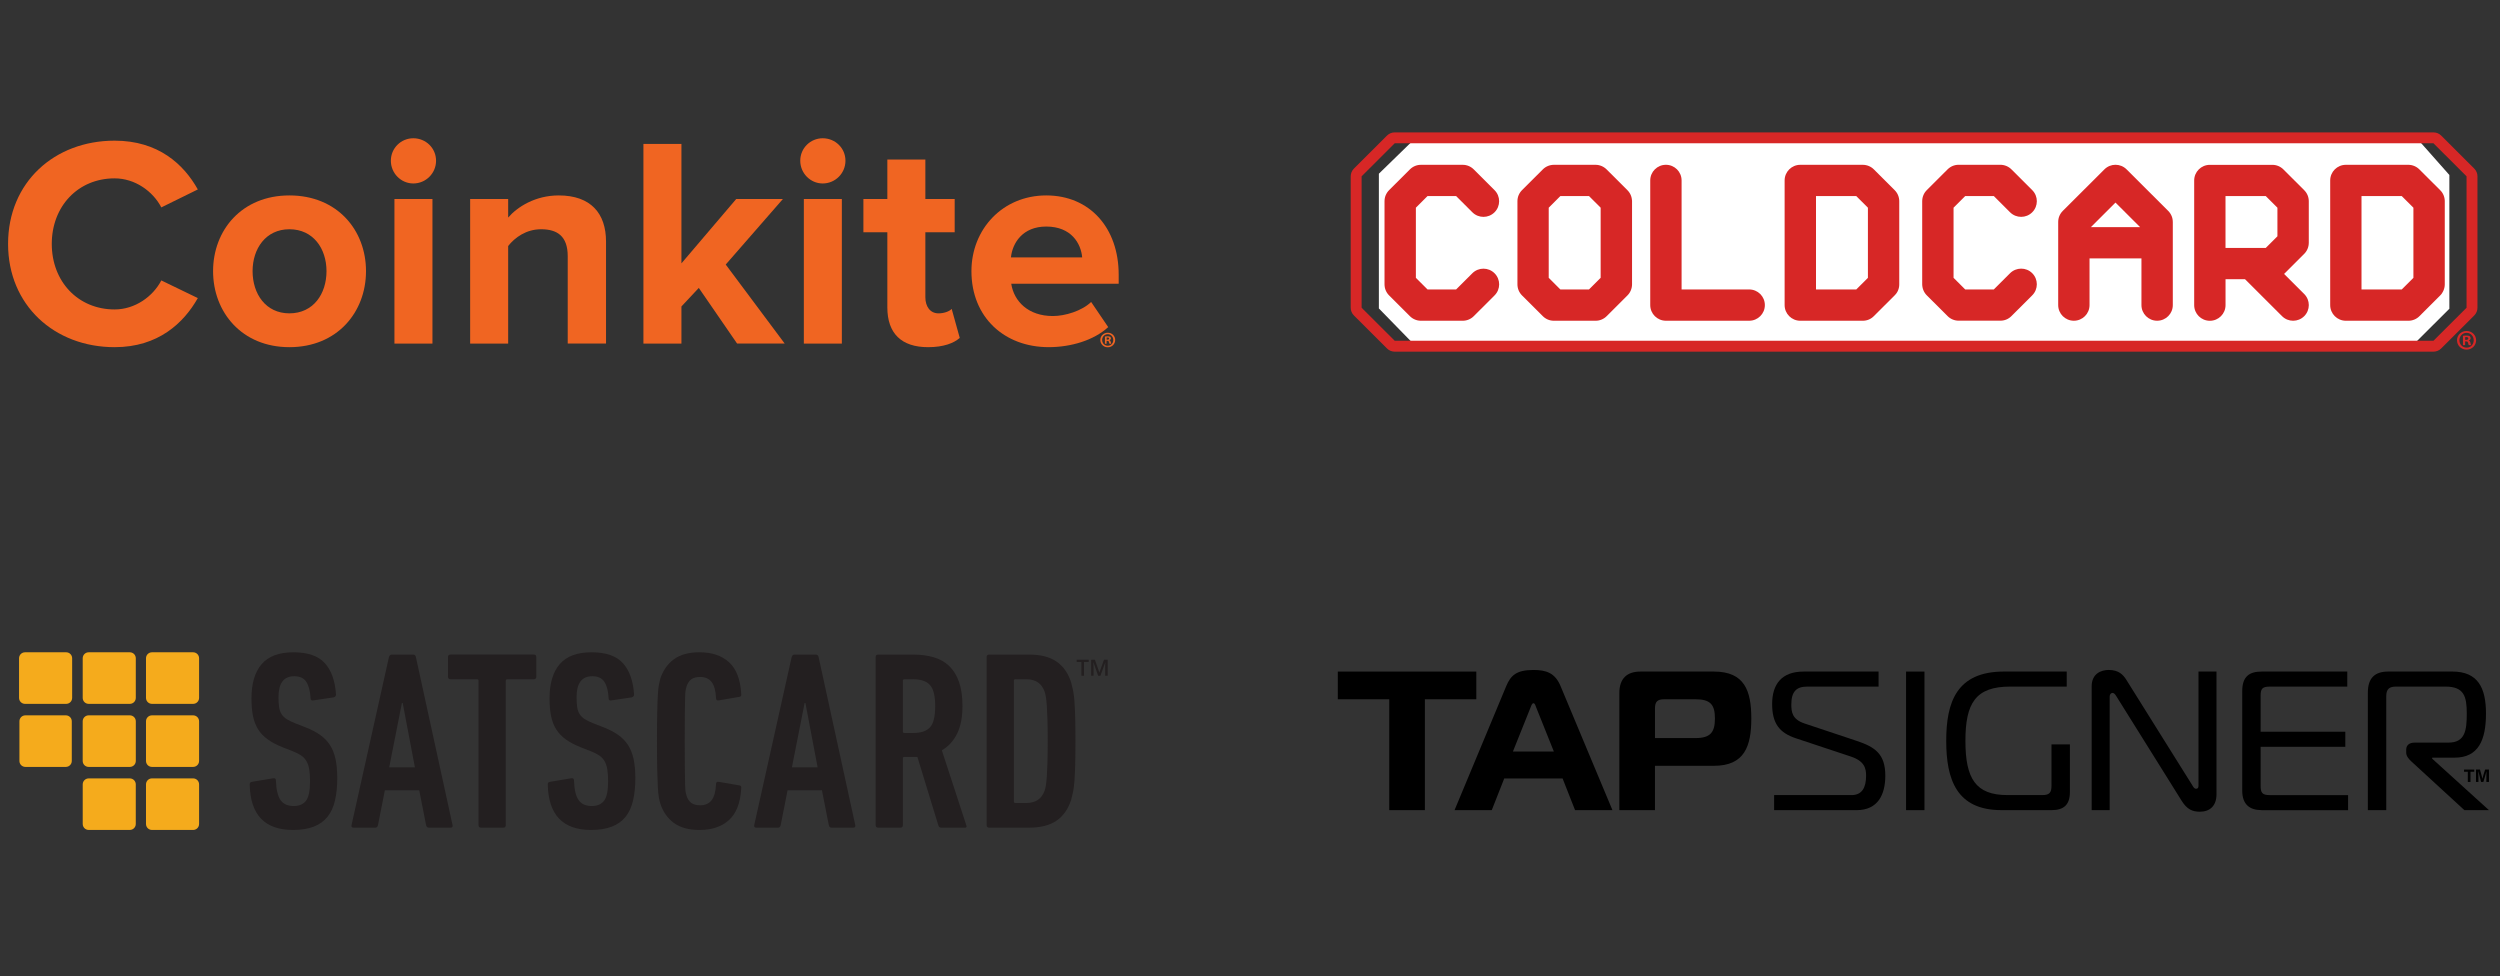 <svg width="1775" height="693" viewBox="0 0 1775 693" fill="none" xmlns="http://www.w3.org/2000/svg">
<rect x="0" y="0" width="1775" height="693" fill="#333333" stroke="none"/>
<g clip-path="url(#clip0_6_2)">
<path d="M18.017 507.89H46.734C49.074 507.89 50.967 509.784 50.967 512.123V540.277C50.967 542.616 49.074 544.51 46.734 544.51H18.017C15.677 544.51 13.784 542.616 13.784 540.277V512.123C13.784 509.784 15.677 507.89 18.017 507.89ZM62.943 507.89H92.192C94.532 507.89 96.425 509.784 96.425 512.123V540.277C96.425 542.616 94.532 544.51 92.192 544.51H62.943C60.603 544.51 58.71 542.616 58.71 540.277V512.123C58.71 509.784 60.603 507.89 62.943 507.89ZM107.891 507.89H137.118C139.458 507.89 141.351 509.784 141.351 512.123V540.277C141.351 542.616 139.458 544.51 137.118 544.51H107.891C105.551 544.51 103.657 542.616 103.657 540.277V512.123C103.657 509.784 105.551 507.89 107.891 507.89ZM107.891 463.124H137.118C139.458 463.124 141.351 465.017 141.351 467.357V495.51C141.351 497.85 139.458 499.743 137.118 499.743H107.891C105.551 499.743 103.657 497.85 103.657 495.51V467.357C103.657 465.017 105.551 463.124 107.891 463.124ZM107.891 552.657H137.118C139.458 552.657 141.351 554.55 141.351 556.89V585.032C141.351 587.372 139.458 589.266 137.118 589.266H107.891C105.551 589.266 103.657 587.372 103.657 585.032V556.89C103.657 554.561 105.551 552.657 107.891 552.657ZM62.954 463.124H92.181C94.521 463.124 96.414 465.017 96.414 467.357V495.51C96.414 497.85 94.521 499.743 92.181 499.743H62.954C60.614 499.743 58.721 497.85 58.721 495.51V467.357C58.721 465.017 60.614 463.124 62.954 463.124ZM62.965 552.667H92.171C94.511 552.667 96.404 554.561 96.404 556.9V585.022C96.404 587.362 94.511 589.255 92.171 589.255H62.965C60.625 589.255 58.731 587.362 58.731 585.022V556.9C58.731 554.571 60.625 552.667 62.965 552.667ZM17.762 463.124H46.989C49.329 463.124 51.222 465.017 51.222 467.357V495.51C51.222 497.85 49.329 499.743 46.989 499.743H17.762C15.422 499.743 13.529 497.85 13.529 495.51V467.357C13.529 465.017 15.422 463.124 17.762 463.124Z" fill="#F5AB1C"/>
<path d="M239.456 552.412C239.456 558.432 238.914 563.761 237.829 568.409C236.744 573.056 234.968 576.896 232.49 579.97C230.022 583.044 226.768 585.362 222.737 586.926C218.695 588.489 213.792 589.276 208.006 589.276C188.011 589.276 177.758 578.545 177.29 557.103C177.29 555.901 177.768 555.231 178.736 555.114L193.914 552.582C195.243 552.338 195.903 552.891 195.903 554.21C196.137 560.719 197.253 565.356 199.242 568.132C201.231 570.908 204.337 572.28 208.549 572.28C212.399 572.28 215.292 571.046 217.227 568.579C219.153 566.111 220.12 561.506 220.12 554.752C220.12 551.497 219.94 548.732 219.578 546.435C219.216 544.148 218.578 542.191 217.674 540.564C216.77 538.936 215.536 537.586 213.973 536.501C212.409 535.416 210.421 534.395 208.006 533.438L200.604 530.545C196.381 528.854 192.861 526.992 190.031 524.94C187.192 522.887 184.937 520.515 183.246 517.792C181.555 515.08 180.353 511.953 179.63 508.401C178.906 504.848 178.545 500.658 178.545 495.84C178.545 485.236 180.959 477.131 185.777 471.526C190.595 465.932 198.125 463.124 208.368 463.124C218.61 463.124 226.045 465.719 230.693 470.899C235.33 476.078 237.946 483.492 238.563 493.128C238.563 494.096 238.021 494.755 236.936 495.117L222.482 497.286C221.152 497.531 220.493 497.042 220.493 495.84C220.248 490.777 219.259 486.895 217.515 484.183C215.77 481.471 212.909 480.12 208.931 480.12C201.454 480.12 197.732 485.055 197.732 494.936C197.732 497.829 197.881 500.243 198.179 502.168C198.487 504.104 199.083 505.752 199.987 507.146C200.891 508.528 202.125 509.709 203.688 510.666C205.251 511.624 207.24 512.591 209.655 513.559L217.068 516.452C221.046 518.016 224.449 519.792 227.278 521.791C230.108 523.78 232.426 526.152 234.234 528.928C236.042 531.704 237.361 535.012 238.212 538.873C239.031 542.712 239.456 547.232 239.456 552.412Z" fill="#231F20"/>
<path d="M276.14 466.559C276.501 465.358 277.161 464.751 278.129 464.751H293.306C294.391 464.751 295.05 465.358 295.295 466.559L321.321 585.841C321.566 587.043 321.076 587.649 319.875 587.649H304.516C303.431 587.649 302.772 587.043 302.527 585.841L297.645 561.081H273.247L268.376 585.841C268.131 587.043 267.471 587.649 266.387 587.649H251.028C249.827 587.649 249.337 587.043 249.582 585.841L276.14 466.559ZM294.582 544.808L285.903 499.084H285.361L276.331 544.808H294.582Z" fill="#231F20"/>
<path d="M341.572 587.649C340.359 587.649 339.764 587.043 339.764 585.841V483.364C339.764 482.641 339.402 482.279 338.679 482.279H319.875C318.673 482.279 318.066 481.673 318.066 480.471V466.549C318.066 465.347 318.673 464.741 319.875 464.741H378.978C380.18 464.741 380.786 465.347 380.786 466.549V480.471C380.786 481.673 380.18 482.279 378.978 482.279H360.185C359.461 482.279 359.1 482.641 359.1 483.364V585.841C359.1 587.043 358.493 587.649 357.292 587.649H341.572Z" fill="#231F20"/>
<path d="M451.09 552.412C451.09 558.432 450.547 563.761 449.462 568.409C448.377 573.046 446.601 576.896 444.123 579.97C441.655 583.044 438.401 585.362 434.37 586.926C430.328 588.489 425.425 589.276 419.639 589.276C399.644 589.276 389.391 578.545 388.923 557.103C388.923 555.901 389.401 555.231 390.369 555.114L405.547 552.583C406.876 552.338 407.536 552.891 407.536 554.21C407.77 560.719 408.886 565.356 410.875 568.132C412.864 570.908 415.97 572.28 420.182 572.28C424.032 572.28 426.925 571.046 428.86 568.579C430.786 566.111 431.753 561.506 431.753 554.752C431.753 551.498 431.573 548.732 431.211 546.435C430.849 544.148 430.211 542.191 429.307 540.564C428.403 538.937 427.169 537.586 425.606 536.501C424.042 535.416 422.054 534.395 419.639 533.438L412.237 530.545C408.014 528.854 404.494 526.993 401.665 524.94C398.825 522.887 396.57 520.515 394.879 517.793C393.188 515.08 391.986 511.953 391.263 508.401C390.539 504.849 390.178 500.658 390.178 495.84C390.178 485.236 392.592 477.131 397.41 471.526C402.228 465.932 409.758 463.124 420.001 463.124C430.243 463.124 437.678 465.719 442.326 470.899C446.963 476.079 449.579 483.492 450.196 493.128C450.196 494.096 449.654 494.755 448.569 495.117L434.115 497.287C432.785 497.531 432.126 497.042 432.126 495.84C431.881 490.777 430.892 486.895 429.148 484.183C427.403 481.471 424.542 480.12 420.565 480.12C413.087 480.12 409.365 485.055 409.365 494.936C409.365 497.829 409.514 500.243 409.812 502.168C410.12 504.104 410.716 505.753 411.62 507.146C412.524 508.529 413.758 509.709 415.321 510.666C416.884 511.634 418.873 512.592 421.288 513.559L428.701 516.452C432.679 518.016 436.082 519.792 438.911 521.792C441.741 523.781 444.059 526.152 445.867 528.928C447.675 531.704 448.994 535.012 449.845 538.873C450.664 542.712 451.09 547.233 451.09 552.412Z" fill="#231F20"/>
<path d="M468.798 570.483C468.437 569.281 468.107 567.856 467.809 566.239C467.501 564.612 467.267 562.261 467.086 559.187C466.905 556.114 466.756 551.987 466.629 546.807C466.512 541.628 466.448 534.757 466.448 526.195C466.448 517.644 466.501 510.773 466.629 505.593C466.746 500.413 466.894 496.287 467.086 493.213C467.267 490.139 467.501 487.821 467.809 486.257C468.107 484.694 468.437 483.247 468.798 481.918C470.723 476.015 473.946 471.409 478.466 468.091C482.976 464.773 489.038 463.113 496.632 463.113C505.428 463.113 512.416 465.464 517.596 470.165C522.775 474.866 525.668 482.343 526.275 492.575C526.519 493.904 526.094 494.628 525.009 494.745L510.363 497.276C509.034 497.521 508.374 496.967 508.374 495.649C508.13 490.352 507.077 486.523 505.205 484.172C503.344 481.822 500.653 480.641 497.164 480.641C494.388 480.641 492.25 481.216 490.751 482.364C489.24 483.502 488.124 485.225 487.411 487.512C487.166 488.246 486.954 489.118 486.784 490.139C486.603 491.171 486.475 492.947 486.422 495.478C486.358 498.01 486.305 501.69 486.241 506.497C486.188 511.326 486.156 517.888 486.156 526.195C486.156 534.512 486.188 541.085 486.241 545.893C486.305 550.721 486.358 554.391 486.422 556.922C486.475 559.453 486.603 561.23 486.784 562.261C486.964 563.282 487.177 564.154 487.411 564.878C488.134 567.175 489.251 568.887 490.751 570.025C492.25 571.174 494.388 571.748 497.164 571.748C500.653 571.748 503.344 570.568 505.205 568.217C507.077 565.867 508.13 562.048 508.374 556.741C508.374 555.412 509.034 554.869 510.363 555.114L525.009 557.645C526.094 557.762 526.519 558.485 526.275 559.815C525.668 570.057 522.775 577.534 517.596 582.225C512.416 586.926 505.428 589.276 496.632 589.276C489.038 589.276 482.987 587.617 478.466 584.299C473.957 580.991 470.723 576.386 468.798 570.483Z" fill="#231F20"/>
<path d="M562.064 466.559C562.426 465.358 563.085 464.751 564.053 464.751H579.231C580.316 464.751 580.975 465.358 581.22 466.559L607.246 585.841C607.49 587.043 607.001 587.649 605.799 587.649H590.441C589.356 587.649 588.697 587.043 588.452 585.841L583.57 561.081H559.171L554.3 585.841C554.056 587.043 553.396 587.649 552.311 587.649H536.942C535.741 587.649 535.251 587.043 535.496 585.841L562.064 466.559ZM580.507 544.808L571.828 499.084H571.286L562.256 544.808H580.507Z" fill="#231F20"/>
<path d="M668.328 587.649C667.36 587.649 666.7 587.234 666.339 586.383L651.342 537.405H648.279H642.131C641.408 537.405 641.046 537.767 641.046 538.49V585.841C641.046 587.043 640.44 587.649 639.238 587.649H623.519C622.317 587.649 621.71 587.043 621.71 585.841V466.559C621.71 465.358 622.317 464.751 623.519 464.751H648.279C653.703 464.751 658.585 465.379 662.925 466.655C667.264 467.921 670.933 469.995 673.954 472.888C676.964 475.781 679.283 479.546 680.91 484.183C682.537 488.82 683.356 494.511 683.356 501.264C683.356 509.337 682.059 515.931 679.463 521.058C676.879 526.174 673.295 530.066 668.71 532.715L686.058 585.852C686.536 587.053 686.238 587.66 685.154 587.66H668.328V587.649ZM648.449 520.409C653.873 520.409 657.819 519.079 660.287 516.421C662.754 513.751 663.988 508.731 663.988 501.349C663.988 494.085 662.744 489.086 660.287 486.374C657.809 483.641 653.873 482.29 648.449 482.29H642.131C641.408 482.29 641.046 482.652 641.046 483.385V519.335C641.046 520.069 641.408 520.43 642.131 520.43H648.449V520.409Z" fill="#231F20"/>
<path d="M700.501 466.559C700.501 465.358 701.107 464.751 702.309 464.751H730.686C738.759 464.751 745.204 466.379 750.022 469.633C754.84 472.888 758.339 477.823 760.498 484.449C760.977 486.14 761.434 488.001 761.86 490.054C762.274 492.107 762.615 494.691 762.849 497.818C763.093 500.956 763.264 504.817 763.391 509.39C763.519 513.964 763.572 519.569 763.572 526.195C763.572 532.949 763.508 538.586 763.391 543.095C763.274 547.616 763.093 551.445 762.849 554.571C762.604 557.698 762.274 560.294 761.86 562.336C761.434 564.388 760.977 566.25 760.498 567.941C758.329 574.567 754.84 579.502 750.022 582.757C745.204 586.011 738.759 587.638 730.686 587.638H702.309C701.107 587.638 700.501 587.032 700.501 585.83V466.559ZM719.837 569.036C719.837 569.76 720.199 570.121 720.922 570.121H728.686C735.313 570.121 739.652 567.175 741.705 561.261C742.066 560.177 742.364 558.89 742.609 557.379C742.853 555.88 743.066 553.827 743.247 551.232C743.428 548.637 743.577 545.361 743.694 541.383C743.811 537.405 743.874 532.353 743.874 526.195C743.874 520.047 743.811 514.995 743.694 511.017C743.577 507.04 743.428 503.764 743.247 501.169C743.066 498.584 742.853 496.531 742.609 495.021C742.364 493.521 742.066 492.224 741.705 491.139C739.652 485.236 735.313 482.279 728.686 482.279H720.922C720.199 482.279 719.837 482.641 719.837 483.364V569.036Z" fill="#231F20"/>
<path d="M769.656 479.79H767.795V469.984H764.434V468.389H773.006V469.984H769.656V479.79Z" fill="#231F20"/>
<path d="M779.675 479.79L776.367 470.271H776.303C776.388 471.686 776.431 473.005 776.431 474.249V479.79H774.74V468.389H777.367L780.536 477.461H780.579L783.833 468.389H786.471V479.79H784.674V474.153C784.674 473.59 784.684 472.845 784.716 471.941C784.748 471.037 784.769 470.484 784.791 470.293H784.727L781.302 479.801H779.675V479.79Z" fill="#231F20"/>
<path d="M986.368 575.191V496.483H949.839V476.809H1048.18V496.483H1011.66V575.191H986.368Z" fill="black"/>
<path d="M1069.4 487.202C1072.62 479.467 1076.7 475.682 1088.78 475.682C1097.62 475.682 1104.09 477.644 1108.03 487.202L1144.83 575.191H1118.29L1109.44 552.707H1068.01L1059.16 575.191H1032.73L1069.4 487.202ZM1074.17 533.59H1103.24L1090.74 502.382C1090.18 500.838 1089.75 499.293 1088.78 499.293C1087.79 499.293 1087.24 500.838 1086.67 502.382L1074.17 533.59Z" fill="black"/>
<path d="M1149.74 575.191V491.989C1149.74 481.442 1155.5 476.809 1164.63 476.809H1216.89C1238.66 476.809 1243.43 490.444 1243.43 510.118C1243.43 529.791 1238.66 543.719 1216.89 543.719H1175.02V575.205H1149.74V575.191ZM1203.83 524.031C1214.37 524.031 1217.6 519.955 1217.6 510.118C1217.6 500.281 1214.37 496.483 1203.83 496.483H1181.64C1176.72 496.483 1175.03 498.166 1175.03 503.092V524.031H1203.83Z" fill="black"/>
<path d="M1259.61 564.519H1314.53C1321.97 564.519 1324.93 559.316 1324.93 550.745C1324.93 545.541 1323.81 540.338 1313.98 537.11L1275.07 524.184C1263.26 520.247 1258.22 513.499 1258.22 499.864C1258.22 485.811 1264.96 476.809 1280.55 476.809H1333.79V487.495H1282.94C1275.5 487.495 1271.84 491.015 1271.84 500.142C1271.84 505.485 1272.4 510.688 1281.12 513.638L1318.2 526.007C1331.27 530.362 1338.57 535.287 1338.57 550.745C1338.57 564.102 1333.37 575.205 1318.2 575.205H1259.62V564.519H1259.61Z" fill="black"/>
<path d="M1353.3 575.191V476.809H1366.37V575.205H1353.3V575.191Z" fill="black"/>
<path d="M1469.62 562.404C1469.62 571.546 1465.13 575.191 1456.7 575.191H1421.02C1389.13 575.191 1381.82 553.402 1381.82 525.993C1381.82 498.584 1389.12 476.795 1422.84 476.795H1467.38V487.481H1427.19C1402.61 487.481 1395.45 499.293 1395.45 525.993C1395.45 552.693 1402.61 564.505 1425.23 564.505H1450.09C1455.02 564.505 1456.56 562.822 1456.56 557.897V528.525H1469.63V562.404H1469.62Z" fill="black"/>
<path d="M1573.71 563.949C1573.71 572.241 1568.94 576.318 1561.91 576.318C1556.57 576.318 1552.77 574.634 1548.99 568.582L1502.63 494.368C1501.64 492.684 1500.81 491.975 1499.82 491.975C1499.26 491.975 1497.86 492.531 1497.86 494.785V575.191H1485.08V487.342C1485.08 478.34 1491.68 475.668 1497.16 475.668C1504.32 475.668 1507.43 479.035 1509.8 482.834L1556.58 557.618C1557.29 558.745 1557.85 560.011 1559.25 560.011C1560.93 560.011 1560.93 558.467 1560.93 557.618V476.809H1573.71V563.949Z" fill="black"/>
<path d="M1605.75 575.191C1597.18 575.191 1591.98 571.114 1591.98 561.277V490.723C1591.98 480.176 1597.18 476.809 1605.75 476.809H1666.57V487.495H1611.51C1606.03 487.495 1605.04 489.178 1605.04 494.104V519.551H1665.17V530.237H1605.04V557.785C1605.04 562.711 1606.03 564.533 1611.51 564.533H1667.14V575.219H1605.75V575.191Z" fill="black"/>
<path d="M1681.18 491.697C1681.18 481.15 1686.39 476.795 1695.66 476.795H1741.17C1759.29 476.795 1765.05 488.316 1765.05 506.598C1765.05 525.437 1759.71 537.945 1742.72 537.945H1726.84V538.654L1767.15 575.205H1749.72L1712.07 540.63C1710.25 538.946 1708.41 536.832 1708.41 534.439V532.185C1708.41 529.235 1710.52 527.259 1714.31 527.259H1738.34C1750.28 527.259 1751.41 518.549 1751.41 506.598C1751.41 494.368 1749.45 487.481 1736.24 487.481H1701.26C1696.77 487.481 1694.24 488.886 1694.24 494.229V575.191H1681.17V491.697H1681.18Z" fill="black"/>
<path d="M1752.14 547.948H1749.47V546.39H1756.7V547.948H1754.05V555.183H1752.14V547.948Z" fill="black"/>
<path d="M1765.33 551.886C1765.33 550.383 1765.35 548.7 1765.38 547.712H1765.33C1764.91 549.507 1764.03 552.442 1763.18 555.183H1761.57C1760.93 552.776 1760.03 549.437 1759.64 547.684H1759.58C1759.65 548.714 1759.69 550.522 1759.69 552.039V555.183H1757.96V546.39H1760.78C1761.46 548.686 1762.24 551.566 1762.5 552.888H1762.52C1762.73 551.733 1763.7 548.644 1764.44 546.39H1767.16V555.183H1765.33V551.886Z" fill="black"/>
<path d="M5.733 173.177C5.733 129.406 38.667 99.871 81.382 99.871C112.409 99.871 130.469 116.653 140.453 134.51L114.529 147.253C108.584 135.778 95.83 126.636 81.382 126.636C55.459 126.636 36.759 146.401 36.759 173.177C36.759 199.952 55.459 219.707 81.382 219.707C95.83 219.707 108.584 210.565 114.529 199.1L140.453 211.64C130.469 229.274 112.409 246.492 81.382 246.492C38.667 246.482 5.733 216.734 5.733 173.177Z" fill="#F06522"/>
<path d="M151.289 192.515C151.289 163.406 171.692 138.751 205.469 138.751C239.468 138.751 259.862 163.396 259.862 192.515C259.862 221.634 239.458 246.492 205.469 246.492C171.682 246.482 151.289 221.624 151.289 192.515ZM231.818 192.515C231.818 176.575 222.463 162.767 205.469 162.767C188.677 162.767 179.332 176.575 179.332 192.515C179.332 208.668 188.677 222.476 205.469 222.476C222.474 222.476 231.818 208.668 231.818 192.515Z" fill="#F06522"/>
<path d="M277.506 114.106C277.506 105.177 284.73 98.166 293.446 98.166C302.374 98.166 309.598 105.177 309.598 114.106C309.598 123.024 302.374 130.259 293.446 130.259C284.73 130.259 277.506 123.024 277.506 114.106ZM280.053 243.935V141.308H307.041V243.935H280.053Z" fill="#F06522"/>
<path d="M403.084 243.935V181.892C403.084 167.657 395.647 162.767 384.172 162.767C373.549 162.767 365.473 168.712 360.795 174.668V243.935H333.807V141.308H360.795V154.477C367.38 146.827 380.134 138.751 396.703 138.751C419.44 138.751 430.276 151.504 430.276 171.472V243.925H403.084V243.935Z" fill="#F06522"/>
<path d="M523.346 243.935L496.144 204.416L483.817 217.596V243.946H456.828V102.205H483.817V186.985L522.707 141.297H555.854L515.27 187.827L557.133 243.925H523.346V243.935Z" fill="#F06522"/>
<path d="M568.182 114.106C568.182 105.177 575.406 98.166 584.121 98.166C593.05 98.166 600.274 105.177 600.274 114.106C600.274 123.024 593.05 130.259 584.121 130.259C575.406 130.259 568.182 123.024 568.182 114.106ZM570.729 243.935V141.308H597.717V243.935H570.729Z" fill="#F06522"/>
<path d="M630.012 218.225V164.887H613.017V141.308H630.012V113.254H657.001V141.308H677.821V164.897H657.001V211.011C657.001 217.596 660.4 222.487 666.345 222.487C670.383 222.487 674.209 220.995 675.69 219.301L681.422 239.907C677.384 243.52 670.16 246.492 658.898 246.492C639.996 246.482 630.012 236.711 630.012 218.225Z" fill="#F06522"/>
<path d="M689.722 192.515C689.722 162.767 711.82 138.751 742.847 138.751C773.661 138.751 794.267 161.701 794.267 195.062V201.433H717.979C719.896 213.974 730.093 224.384 747.514 224.384C756.23 224.384 768.121 220.772 774.716 214.4L786.83 232.247C776.633 241.592 760.481 246.482 744.541 246.482C713.301 246.482 689.722 225.449 689.722 192.515ZM742.837 160.849C726.045 160.849 718.831 172.537 717.766 182.734H768.344C767.492 172.963 760.694 160.849 742.837 160.849Z" fill="#F06522"/>
<path d="M791.772 241.369C791.772 244.28 789.489 246.573 786.506 246.573C783.563 246.573 781.209 244.291 781.209 241.369C781.209 238.517 783.563 236.235 786.506 236.235C789.479 236.224 791.772 238.507 791.772 241.369ZM782.518 241.369C782.518 243.651 784.213 245.478 786.526 245.478C788.778 245.478 790.442 243.662 790.442 241.409C790.442 239.126 788.778 237.269 786.496 237.269C784.213 237.269 782.518 239.106 782.518 241.369ZM785.684 244.057H784.497V238.923C784.964 238.832 785.623 238.771 786.475 238.771C787.449 238.771 787.886 238.923 788.261 239.147C788.545 239.37 788.758 239.776 788.758 240.273C788.758 240.841 788.322 241.277 787.693 241.46V241.521C788.19 241.713 788.474 242.089 788.636 242.779C788.789 243.56 788.89 243.875 789.012 244.067H787.723C787.561 243.875 787.47 243.408 787.317 242.809C787.226 242.241 786.912 241.998 786.252 241.998H785.684V244.057ZM785.724 241.145H786.283C786.942 241.145 787.48 240.922 787.48 240.394C787.48 239.928 787.135 239.613 786.384 239.613C786.069 239.613 785.856 239.644 785.724 239.674V241.145Z" fill="#F06522"/>
<g clip-path="url(#clip1_6_2)">
<path d="M1005.37 97.658L979 123.333V218.993L1005.37 246.027L1713.54 244.635L1739.05 219.214V124.24L1715.51 97.658" fill="white"/>
<path d="M1045.38 194.003L1033.86 205.498H1013.53L1005.27 197.253V147.461L1013.53 139.216H1033.86L1045.38 150.722C1049.73 155.065 1056.77 155.065 1061.12 150.722C1065.47 146.378 1065.47 139.348 1061.12 135.005L1046.34 120.25C1046.26 120.172 1046.18 120.117 1046.11 120.04C1045.92 119.863 1045.73 119.686 1045.53 119.52C1045.36 119.388 1045.2 119.266 1045.02 119.144C1044.9 119.056 1044.78 118.957 1044.66 118.879C1044.47 118.758 1044.27 118.636 1044.08 118.526C1043.96 118.459 1043.85 118.382 1043.73 118.316C1043.53 118.205 1043.33 118.117 1043.13 118.028C1042.99 117.973 1042.87 117.907 1042.75 117.851C1042.55 117.763 1042.34 117.697 1042.14 117.63C1042.01 117.586 1041.86 117.531 1041.73 117.487C1041.51 117.42 1041.3 117.376 1041.08 117.321C1040.95 117.288 1040.81 117.255 1040.68 117.221C1040.4 117.166 1040.13 117.133 1039.85 117.1C1039.76 117.089 1039.68 117.067 1039.59 117.067C1039.21 117.033 1038.82 117.011 1038.43 117.011H1008.95C1008.57 117.011 1008.18 117.033 1007.79 117.067C1007.7 117.078 1007.62 117.089 1007.54 117.1C1007.26 117.133 1006.98 117.166 1006.71 117.221C1006.57 117.243 1006.44 117.288 1006.31 117.321C1006.09 117.376 1005.86 117.42 1005.65 117.487C1005.51 117.531 1005.38 117.586 1005.24 117.63C1005.03 117.697 1004.83 117.774 1004.63 117.851C1004.5 117.907 1004.38 117.973 1004.26 118.028C1004.06 118.117 1003.85 118.216 1003.66 118.316C1003.54 118.382 1003.43 118.459 1003.31 118.526C1003.11 118.636 1002.92 118.747 1002.73 118.879C1002.61 118.968 1002.49 119.056 1002.36 119.144C1002.2 119.266 1002.02 119.388 1001.86 119.52C1001.66 119.686 1001.47 119.863 1001.28 120.04C1001.2 120.106 1001.12 120.172 1001.05 120.25L986.275 134.994C986.009 135.259 985.754 135.535 985.51 135.834C985.433 135.922 985.367 136.022 985.3 136.121C985.156 136.32 985.001 136.508 984.868 136.707C984.78 136.84 984.702 136.972 984.625 137.105C984.514 137.282 984.403 137.459 984.315 137.635C984.237 137.779 984.182 137.923 984.104 138.066C984.016 138.254 983.927 138.431 983.838 138.63C983.783 138.763 983.739 138.906 983.683 139.039C983.606 139.238 983.528 139.448 983.473 139.647C983.429 139.78 983.406 139.912 983.373 140.045C983.318 140.266 983.263 140.476 983.218 140.697C983.185 140.841 983.174 140.984 983.152 141.139C983.119 141.349 983.085 141.559 983.063 141.78C983.041 142.012 983.041 142.233 983.03 142.465C983.03 142.598 983.008 142.731 983.008 142.863V201.873C983.008 201.895 983.008 201.906 983.008 201.928C983.008 202.271 983.03 202.624 983.063 202.967C983.085 203.144 983.119 203.32 983.141 203.497C983.163 203.674 983.185 203.862 983.218 204.039C983.263 204.238 983.318 204.437 983.362 204.636C983.406 204.79 983.44 204.945 983.484 205.1C983.539 205.299 983.617 205.487 983.683 205.675C983.739 205.829 983.783 205.973 983.849 206.128C983.927 206.305 984.016 206.482 984.093 206.658C984.171 206.813 984.237 206.968 984.315 207.112C984.403 207.288 984.514 207.454 984.614 207.62C984.702 207.764 984.78 207.907 984.868 208.04C985.001 208.239 985.145 208.427 985.289 208.615C985.367 208.714 985.433 208.814 985.51 208.913C985.754 209.2 985.998 209.488 986.275 209.753L1001.02 224.475C1001.29 224.74 1001.57 224.994 1001.87 225.238C1001.97 225.315 1002.07 225.381 1002.17 225.459C1002.35 225.602 1002.54 225.746 1002.74 225.879C1002.87 225.967 1003.02 226.044 1003.16 226.133C1003.33 226.232 1003.49 226.343 1003.67 226.431C1003.82 226.509 1003.97 226.575 1004.13 226.652C1004.3 226.741 1004.48 226.829 1004.66 226.896C1004.81 226.962 1004.96 227.006 1005.11 227.061C1005.3 227.128 1005.49 227.205 1005.69 227.26C1005.84 227.304 1006 227.338 1006.15 227.382C1006.35 227.437 1006.54 227.492 1006.75 227.526C1006.93 227.559 1007.1 227.581 1007.29 227.603C1007.47 227.625 1007.65 227.658 1007.82 227.68C1008.17 227.713 1008.51 227.736 1008.86 227.736C1008.89 227.736 1008.9 227.736 1008.92 227.736H1038.48C1038.5 227.736 1038.51 227.736 1038.53 227.736C1038.87 227.736 1039.23 227.713 1039.57 227.68C1039.75 227.658 1039.93 227.625 1040.1 227.603C1040.28 227.581 1040.47 227.559 1040.65 227.526C1040.85 227.481 1041.05 227.426 1041.24 227.382C1041.4 227.338 1041.55 227.304 1041.71 227.26C1041.91 227.205 1042.1 227.128 1042.29 227.061C1042.44 227.006 1042.6 226.962 1042.74 226.896C1042.92 226.818 1043.09 226.73 1043.27 226.652C1043.43 226.575 1043.58 226.509 1043.73 226.431C1043.9 226.343 1044.07 226.232 1044.23 226.133C1044.38 226.044 1044.52 225.967 1044.66 225.879C1044.85 225.746 1045.04 225.602 1045.23 225.459C1045.33 225.381 1045.43 225.315 1045.53 225.238C1045.82 224.994 1046.11 224.751 1046.37 224.475L1061.13 209.742C1065.49 205.398 1065.49 198.369 1061.13 194.025C1056.77 189.671 1049.73 189.671 1045.38 194.003Z" fill="#D72726"/>
<path d="M1158.66 141.78C1158.64 141.548 1158.59 141.327 1158.56 141.106C1158.54 140.973 1158.53 140.841 1158.5 140.708C1158.46 140.476 1158.39 140.255 1158.34 140.034C1158.31 139.912 1158.28 139.78 1158.24 139.658C1158.17 139.448 1158.09 139.238 1158.02 139.028C1157.97 138.895 1157.93 138.763 1157.87 138.63C1157.8 138.431 1157.7 138.243 1157.61 138.055C1157.54 137.923 1157.49 137.779 1157.41 137.646C1157.31 137.459 1157.2 137.282 1157.09 137.105C1157.01 136.972 1156.93 136.84 1156.85 136.718C1156.72 136.508 1156.57 136.32 1156.41 136.121C1156.34 136.033 1156.28 135.933 1156.2 135.845C1155.96 135.557 1155.71 135.27 1155.44 135.005L1140.68 120.272C1140.45 120.051 1140.22 119.841 1139.98 119.642C1139.94 119.609 1139.91 119.576 1139.88 119.553C1139.66 119.377 1139.44 119.211 1139.21 119.056C1139.15 119.012 1139.08 118.957 1139.01 118.912C1138.79 118.758 1138.56 118.625 1138.33 118.492C1138.25 118.448 1138.16 118.393 1138.08 118.349C1137.86 118.227 1137.63 118.128 1137.4 118.017C1137.3 117.973 1137.2 117.918 1137.1 117.873C1136.88 117.785 1136.64 117.708 1136.42 117.63C1136.3 117.586 1136.19 117.542 1136.08 117.509C1135.85 117.442 1135.6 117.376 1135.37 117.321C1135.26 117.299 1135.14 117.266 1135.03 117.232C1134.74 117.177 1134.44 117.133 1134.15 117.1C1134.09 117.089 1134.02 117.078 1133.95 117.067C1133.57 117.022 1133.18 117.011 1132.79 117.011H1103.3C1102.93 117.011 1102.55 117.033 1102.17 117.067C1102.05 117.078 1101.94 117.1 1101.82 117.122C1101.57 117.155 1101.33 117.188 1101.09 117.232C1100.93 117.266 1100.79 117.31 1100.63 117.343C1100.43 117.387 1100.23 117.431 1100.04 117.498C1099.88 117.542 1099.74 117.597 1099.58 117.652C1099.39 117.719 1099.19 117.785 1099.01 117.862C1098.86 117.918 1098.73 117.984 1098.6 118.05C1098.4 118.139 1098.21 118.227 1098.02 118.327C1097.9 118.393 1097.78 118.47 1097.64 118.548C1097.45 118.658 1097.27 118.769 1097.08 118.89C1096.95 118.979 1096.82 119.078 1096.7 119.167C1096.54 119.288 1096.37 119.399 1096.21 119.531C1096.02 119.697 1095.83 119.874 1095.64 120.051C1095.56 120.128 1095.48 120.183 1095.41 120.261L1080.64 134.994C1080.38 135.259 1080.12 135.535 1079.88 135.834C1079.8 135.922 1079.74 136.022 1079.67 136.121C1079.53 136.32 1079.37 136.508 1079.24 136.707C1079.15 136.84 1079.07 136.972 1078.99 137.105C1078.88 137.282 1078.77 137.459 1078.68 137.635C1078.61 137.779 1078.55 137.923 1078.47 138.066C1078.39 138.254 1078.3 138.431 1078.21 138.63C1078.15 138.763 1078.11 138.906 1078.05 139.039C1077.98 139.238 1077.9 139.448 1077.84 139.647C1077.8 139.78 1077.78 139.912 1077.74 140.045C1077.69 140.266 1077.63 140.476 1077.59 140.697C1077.56 140.841 1077.54 140.984 1077.52 141.139C1077.49 141.349 1077.46 141.559 1077.43 141.78C1077.41 142.012 1077.41 142.233 1077.4 142.465C1077.4 142.598 1077.38 142.731 1077.38 142.863V201.873C1077.38 201.895 1077.38 201.906 1077.38 201.928C1077.38 202.271 1077.4 202.624 1077.43 202.967C1077.46 203.144 1077.49 203.32 1077.51 203.497C1077.53 203.674 1077.56 203.862 1077.59 204.039C1077.63 204.238 1077.69 204.437 1077.73 204.636C1077.78 204.79 1077.81 204.945 1077.85 205.1C1077.91 205.299 1077.99 205.487 1078.05 205.675C1078.11 205.829 1078.15 205.973 1078.22 206.128C1078.3 206.305 1078.39 206.482 1078.46 206.658C1078.54 206.813 1078.61 206.968 1078.68 207.112C1078.77 207.288 1078.88 207.454 1078.98 207.62C1079.07 207.764 1079.15 207.907 1079.24 208.04C1079.37 208.239 1079.52 208.427 1079.66 208.615C1079.74 208.714 1079.8 208.814 1079.88 208.913C1080.12 209.2 1080.37 209.488 1080.64 209.753L1095.4 224.475C1095.66 224.74 1095.94 224.994 1096.24 225.238C1096.33 225.315 1096.43 225.381 1096.52 225.448C1096.72 225.591 1096.91 225.746 1097.12 225.879C1097.26 225.967 1097.39 226.044 1097.52 226.122C1097.7 226.232 1097.88 226.343 1098.05 226.442C1098.2 226.52 1098.34 226.575 1098.48 226.652C1098.67 226.741 1098.85 226.829 1099.04 226.907C1099.17 226.962 1099.32 227.006 1099.46 227.061C1099.66 227.139 1099.86 227.216 1100.07 227.271C1100.2 227.316 1100.35 227.338 1100.48 227.371C1100.69 227.426 1100.91 227.481 1101.12 227.526C1101.26 227.559 1101.42 227.57 1101.56 227.592C1101.77 227.625 1101.98 227.658 1102.19 227.68C1102.43 227.702 1102.67 227.713 1102.9 227.713C1103.02 227.713 1103.15 227.736 1103.28 227.736H1132.84H1132.85C1133.21 227.736 1133.58 227.713 1133.93 227.68C1134.1 227.669 1134.25 227.636 1134.42 227.614C1134.62 227.581 1134.82 227.559 1135.01 227.526C1135.19 227.492 1135.37 227.437 1135.55 227.393C1135.73 227.349 1135.89 227.316 1136.07 227.26C1136.25 227.205 1136.41 227.139 1136.58 227.083C1136.76 227.017 1136.93 226.962 1137.1 226.896C1137.25 226.829 1137.4 226.752 1137.55 226.686C1137.73 226.597 1137.92 226.52 1138.08 226.431C1138.23 226.354 1138.35 226.277 1138.49 226.188C1138.67 226.089 1138.85 225.978 1139.03 225.868C1139.17 225.768 1139.3 225.669 1139.44 225.569C1139.59 225.459 1139.75 225.348 1139.9 225.227C1140.12 225.05 1140.32 224.862 1140.52 224.663C1140.59 224.608 1140.65 224.552 1140.71 224.497L1155.47 209.764C1155.74 209.499 1155.99 209.223 1156.23 208.924C1156.31 208.836 1156.38 208.736 1156.44 208.637C1156.59 208.438 1156.74 208.25 1156.88 208.051C1156.97 207.918 1157.04 207.786 1157.12 207.642C1157.23 207.465 1157.33 207.299 1157.43 207.112C1157.51 206.968 1157.57 206.824 1157.64 206.68C1157.73 206.493 1157.82 206.316 1157.9 206.128C1157.95 205.984 1157.99 205.84 1158.05 205.697C1158.13 205.498 1158.19 205.299 1158.26 205.1C1158.31 204.956 1158.34 204.813 1158.37 204.669C1158.43 204.459 1158.48 204.26 1158.53 204.039C1158.56 203.873 1158.58 203.718 1158.6 203.553C1158.64 203.354 1158.67 203.166 1158.69 202.967C1158.73 202.679 1158.73 202.392 1158.74 202.105C1158.74 202.027 1158.75 201.961 1158.75 201.884V142.863C1158.75 142.686 1158.73 142.51 1158.73 142.333C1158.68 142.145 1158.68 141.968 1158.66 141.78ZM1107.85 205.509L1099.59 197.264V147.461L1107.85 139.216H1128.2L1136.46 147.461V197.253L1128.2 205.498H1107.85V205.509Z" fill="#D72726"/>
<path d="M1241.91 205.509H1193.93V128.108C1193.93 121.974 1188.95 117 1182.8 117C1176.65 117 1171.67 121.974 1171.67 128.108V216.617C1171.67 222.751 1176.65 227.724 1182.8 227.724H1241.92C1248.07 227.724 1253.05 222.751 1253.05 216.617C1253.05 210.483 1248.06 205.509 1241.91 205.509Z" fill="#D72726"/>
<path d="M1346.34 208.416C1346.43 208.294 1346.53 208.173 1346.6 208.051C1346.72 207.863 1346.85 207.664 1346.96 207.476C1347.02 207.355 1347.1 207.244 1347.17 207.123C1347.28 206.924 1347.37 206.725 1347.46 206.526C1347.51 206.393 1347.58 206.272 1347.63 206.139C1347.72 205.94 1347.79 205.73 1347.85 205.531C1347.9 205.387 1347.95 205.255 1348 205.111C1348.06 204.89 1348.11 204.68 1348.16 204.459C1348.2 204.326 1348.23 204.194 1348.26 204.061C1348.32 203.785 1348.35 203.508 1348.39 203.232C1348.4 203.144 1348.42 203.066 1348.42 202.978C1348.45 202.591 1348.47 202.204 1348.47 201.817V142.885C1348.47 142.51 1348.45 142.134 1348.42 141.758C1348.41 141.636 1348.39 141.526 1348.36 141.415C1348.33 141.172 1348.3 140.929 1348.25 140.686C1348.22 140.531 1348.18 140.387 1348.14 140.233C1348.1 140.034 1348.04 139.835 1347.99 139.636C1347.94 139.481 1347.89 139.337 1347.83 139.183C1347.77 138.995 1347.7 138.796 1347.62 138.608C1347.57 138.464 1347.5 138.332 1347.43 138.199C1347.34 138 1347.26 137.812 1347.16 137.624C1347.09 137.503 1347.01 137.381 1346.94 137.26C1346.82 137.072 1346.71 136.884 1346.59 136.696C1346.5 136.563 1346.4 136.442 1346.32 136.32C1346.19 136.154 1346.08 135.989 1345.95 135.823C1345.78 135.624 1345.61 135.436 1345.43 135.248C1345.35 135.171 1345.3 135.093 1345.22 135.016L1330.44 120.261C1330.37 120.194 1330.29 120.128 1330.21 120.062C1330.03 119.885 1329.83 119.697 1329.63 119.531C1329.47 119.399 1329.31 119.288 1329.14 119.167C1329.01 119.078 1328.88 118.979 1328.75 118.89C1328.56 118.769 1328.38 118.658 1328.19 118.548C1328.07 118.47 1327.94 118.393 1327.81 118.327C1327.62 118.227 1327.42 118.139 1327.23 118.05C1327.1 117.984 1326.97 117.918 1326.83 117.862C1326.64 117.785 1326.44 117.719 1326.25 117.652C1326.09 117.597 1325.95 117.542 1325.8 117.498C1325.6 117.442 1325.4 117.387 1325.2 117.343C1325.04 117.31 1324.9 117.266 1324.74 117.232C1324.5 117.188 1324.26 117.155 1324.01 117.122C1323.89 117.111 1323.78 117.089 1323.66 117.067C1323.28 117.033 1322.91 117.011 1322.53 117.011H1278.21C1272.07 117.011 1267.08 121.985 1267.08 128.119V216.628C1267.08 222.762 1272.07 227.736 1278.21 227.736H1322.55C1322.67 227.736 1322.79 227.724 1322.93 227.713C1323.16 227.702 1323.4 227.702 1323.64 227.68C1323.85 227.658 1324.06 227.625 1324.27 227.592C1324.41 227.57 1324.57 227.548 1324.71 227.526C1324.93 227.481 1325.14 227.426 1325.35 227.371C1325.49 227.338 1325.63 227.304 1325.76 227.271C1325.97 227.205 1326.17 227.128 1326.37 227.061C1326.52 227.006 1326.65 226.962 1326.79 226.907C1326.98 226.829 1327.17 226.741 1327.35 226.652C1327.49 226.586 1327.63 226.52 1327.78 226.442C1327.97 226.343 1328.13 226.232 1328.31 226.122C1328.44 226.044 1328.57 225.967 1328.71 225.879C1328.92 225.746 1329.11 225.591 1329.31 225.437C1329.39 225.37 1329.49 225.304 1329.58 225.227C1329.87 224.983 1330.16 224.729 1330.42 224.464L1345.19 209.731C1345.26 209.654 1345.32 209.576 1345.4 209.499C1345.57 209.311 1345.75 209.123 1345.92 208.924C1346.09 208.747 1346.22 208.581 1346.34 208.416ZM1289.36 205.509V139.227H1317.96L1326.22 147.472V197.275L1317.96 205.52H1289.36V205.509Z" fill="#D72726"/>
<path d="M1427.13 194.003L1415.61 205.498H1395.28L1387.02 197.253V147.461L1395.28 139.216H1415.63L1427.14 150.711C1431.49 155.054 1438.54 155.054 1442.89 150.711C1447.24 146.367 1447.24 139.337 1442.89 134.994L1428.11 120.239C1428.04 120.172 1427.96 120.106 1427.88 120.04C1427.7 119.863 1427.5 119.675 1427.3 119.509C1427.14 119.377 1426.98 119.266 1426.81 119.145C1426.68 119.056 1426.56 118.957 1426.42 118.868C1426.23 118.747 1426.05 118.636 1425.86 118.526C1425.74 118.448 1425.61 118.371 1425.48 118.305C1425.29 118.205 1425.09 118.117 1424.91 118.028C1424.77 117.962 1424.64 117.896 1424.5 117.84C1424.31 117.763 1424.11 117.697 1423.92 117.63C1423.76 117.575 1423.62 117.52 1423.47 117.476C1423.27 117.42 1423.07 117.365 1422.87 117.321C1422.71 117.288 1422.57 117.243 1422.41 117.21C1422.17 117.166 1421.93 117.133 1421.68 117.1C1421.56 117.089 1421.45 117.067 1421.33 117.045C1420.95 117.011 1420.58 116.989 1420.2 116.989H1390.71C1390.32 116.989 1389.93 117.011 1389.55 117.045C1389.46 117.056 1389.38 117.067 1389.29 117.078C1389.02 117.111 1388.74 117.144 1388.46 117.199C1388.33 117.221 1388.2 117.266 1388.06 117.299C1387.84 117.354 1387.62 117.398 1387.41 117.465C1387.27 117.509 1387.13 117.564 1387 117.608C1386.79 117.675 1386.59 117.752 1386.39 117.829C1386.26 117.885 1386.14 117.951 1386.01 118.006C1385.82 118.095 1385.6 118.194 1385.42 118.293C1385.29 118.36 1385.18 118.437 1385.06 118.503C1384.86 118.614 1384.67 118.725 1384.49 118.857C1384.36 118.946 1384.24 119.034 1384.12 119.122C1383.95 119.244 1383.78 119.366 1383.61 119.498C1383.41 119.664 1383.22 119.841 1383.04 120.018C1382.96 120.084 1382.88 120.15 1382.8 120.228L1368.04 134.961C1367.78 135.226 1367.52 135.502 1367.28 135.801C1367.2 135.889 1367.14 135.989 1367.07 136.077C1366.91 136.276 1366.77 136.475 1366.62 136.674C1366.54 136.795 1366.47 136.928 1366.39 137.061C1366.28 137.237 1366.17 137.414 1366.07 137.602C1366 137.735 1365.94 137.879 1365.87 138.011C1365.78 138.199 1365.68 138.387 1365.61 138.586C1365.55 138.719 1365.51 138.851 1365.46 138.984C1365.38 139.194 1365.31 139.404 1365.24 139.614C1365.21 139.735 1365.17 139.868 1365.14 139.99C1365.09 140.211 1365.02 140.443 1364.97 140.664C1364.95 140.796 1364.93 140.929 1364.92 141.062C1364.89 141.283 1364.84 141.515 1364.82 141.736C1364.8 141.924 1364.8 142.101 1364.79 142.288C1364.77 142.465 1364.76 142.631 1364.76 142.819V201.828C1364.76 201.906 1364.77 201.972 1364.77 202.049C1364.79 202.337 1364.79 202.624 1364.82 202.912C1364.84 203.111 1364.87 203.298 1364.91 203.497C1364.93 203.663 1364.95 203.829 1364.99 203.984C1365.03 204.194 1365.09 204.404 1365.14 204.614C1365.17 204.757 1365.21 204.901 1365.25 205.045C1365.32 205.244 1365.38 205.443 1365.46 205.642C1365.52 205.785 1365.56 205.929 1365.62 206.073C1365.69 206.26 1365.78 206.437 1365.87 206.625C1365.94 206.769 1366 206.913 1366.08 207.056C1366.18 207.233 1366.29 207.41 1366.39 207.587C1366.47 207.719 1366.55 207.863 1366.64 207.996C1366.77 208.195 1366.92 208.394 1367.07 208.581C1367.14 208.67 1367.2 208.769 1367.28 208.869C1367.52 209.156 1367.78 209.444 1368.04 209.709L1382.79 224.431C1383.06 224.696 1383.33 224.95 1383.63 225.193C1383.73 225.271 1383.83 225.337 1383.93 225.414C1384.12 225.558 1384.31 225.702 1384.51 225.834C1384.64 225.923 1384.79 226 1384.93 226.089C1385.1 226.188 1385.26 226.299 1385.44 226.387C1385.58 226.464 1385.74 226.531 1385.89 226.608C1386.07 226.697 1386.25 226.785 1386.42 226.851C1386.58 226.918 1386.72 226.962 1386.88 227.017C1387.07 227.083 1387.25 227.161 1387.45 227.216C1387.61 227.26 1387.76 227.293 1387.92 227.338C1388.12 227.393 1388.31 227.448 1388.52 227.481C1388.69 227.514 1388.87 227.537 1389.06 227.559C1389.24 227.581 1389.41 227.614 1389.59 227.636C1389.93 227.669 1390.28 227.691 1390.63 227.691C1390.65 227.691 1390.67 227.691 1390.69 227.691H1420.24C1420.37 227.691 1420.49 227.68 1420.62 227.669C1420.85 227.658 1421.1 227.658 1421.33 227.636C1421.54 227.614 1421.75 227.581 1421.96 227.548C1422.1 227.526 1422.26 227.503 1422.4 227.481C1422.62 227.437 1422.83 227.382 1423.04 227.327C1423.18 227.293 1423.32 227.26 1423.45 227.227C1423.67 227.161 1423.86 227.083 1424.06 227.017C1424.21 226.962 1424.34 226.918 1424.48 226.862C1424.67 226.785 1424.86 226.697 1425.04 226.608C1425.18 226.542 1425.33 226.476 1425.47 226.398C1425.66 226.299 1425.82 226.188 1426 226.078C1426.13 226 1426.27 225.923 1426.4 225.834C1426.61 225.702 1426.8 225.547 1427 225.392C1427.09 225.326 1427.19 225.26 1427.28 225.182C1427.56 224.939 1427.85 224.685 1428.12 224.42L1442.88 209.687C1447.23 205.343 1447.23 198.314 1442.88 193.97C1438.53 189.626 1431.48 189.671 1427.13 194.003Z" fill="#D72726"/>
<path d="M1542.63 156.524C1542.61 156.314 1542.57 156.104 1542.54 155.883C1542.52 155.739 1542.51 155.585 1542.48 155.441C1542.43 155.22 1542.38 155.01 1542.32 154.789C1542.29 154.656 1542.25 154.524 1542.22 154.391C1542.15 154.181 1542.08 153.982 1542.01 153.783C1541.95 153.65 1541.91 153.507 1541.86 153.374C1541.78 153.186 1541.69 152.998 1541.59 152.81C1541.52 152.667 1541.46 152.523 1541.38 152.379C1541.28 152.192 1541.17 152.026 1541.07 151.849C1540.99 151.716 1540.91 151.584 1540.83 151.451C1540.69 151.241 1540.54 151.053 1540.39 150.854C1540.33 150.766 1540.26 150.666 1540.18 150.578C1539.94 150.29 1539.68 150.003 1539.42 149.738C1539.39 149.705 1509.87 120.25 1509.87 120.25C1505.52 115.906 1498.48 115.906 1494.13 120.25C1494.13 120.25 1464.62 149.705 1464.58 149.738C1464.32 150.003 1464.06 150.279 1463.82 150.578C1463.74 150.666 1463.67 150.766 1463.61 150.854C1463.45 151.053 1463.31 151.241 1463.18 151.451C1463.09 151.584 1463.01 151.716 1462.93 151.849C1462.82 152.026 1462.71 152.203 1462.62 152.379C1462.54 152.523 1462.49 152.667 1462.41 152.81C1462.32 152.998 1462.23 153.175 1462.15 153.374C1462.09 153.507 1462.05 153.65 1461.99 153.783C1461.91 153.982 1461.84 154.192 1461.78 154.391C1461.74 154.524 1461.71 154.656 1461.68 154.789C1461.63 155.01 1461.57 155.22 1461.53 155.441C1461.49 155.585 1461.48 155.728 1461.46 155.883C1461.43 156.093 1461.39 156.303 1461.37 156.524C1461.35 156.756 1461.35 156.977 1461.34 157.209C1461.34 157.342 1461.32 157.475 1461.32 157.607V216.617C1461.32 222.751 1466.3 227.724 1472.44 227.724C1478.59 227.724 1483.57 222.751 1483.57 216.617V183.47H1520.43V216.617C1520.43 222.751 1525.41 227.724 1531.56 227.724C1537.7 227.724 1542.69 222.751 1542.69 216.617V157.607C1542.69 157.475 1542.67 157.342 1542.66 157.209C1542.66 156.988 1542.65 156.756 1542.63 156.524ZM1502 143.825L1519.46 161.255H1484.54L1502 143.825Z" fill="#D72726"/>
<path d="M1639.18 141.78C1639.16 141.548 1639.12 141.327 1639.08 141.106C1639.06 140.973 1639.05 140.841 1639.03 140.708C1638.98 140.476 1638.92 140.255 1638.86 140.034C1638.83 139.912 1638.81 139.78 1638.76 139.658C1638.69 139.448 1638.62 139.238 1638.54 139.028C1638.5 138.895 1638.45 138.763 1638.4 138.63C1638.32 138.431 1638.22 138.243 1638.13 138.055C1638.06 137.923 1638.01 137.779 1637.93 137.646C1637.83 137.459 1637.72 137.282 1637.61 137.105C1637.53 136.972 1637.45 136.84 1637.38 136.718C1637.24 136.508 1637.09 136.32 1636.93 136.121C1636.87 136.033 1636.8 135.933 1636.72 135.845C1636.48 135.557 1636.24 135.27 1635.96 135.005C1635.93 134.972 1621.2 120.272 1621.2 120.272C1621.12 120.194 1621.04 120.139 1620.97 120.062C1620.78 119.885 1620.59 119.708 1620.39 119.542C1620.22 119.41 1620.06 119.288 1619.88 119.167C1619.76 119.078 1619.64 118.979 1619.52 118.901C1619.33 118.78 1619.13 118.658 1618.94 118.548C1618.82 118.481 1618.71 118.404 1618.59 118.338C1618.39 118.227 1618.19 118.139 1617.99 118.05C1617.85 117.995 1617.73 117.929 1617.61 117.873C1617.41 117.785 1617.2 117.719 1617 117.652C1616.87 117.608 1616.72 117.553 1616.59 117.509C1616.37 117.442 1616.16 117.398 1615.94 117.343C1615.81 117.31 1615.67 117.277 1615.54 117.243C1615.26 117.188 1614.99 117.155 1614.71 117.122C1614.62 117.111 1614.54 117.089 1614.45 117.089C1614.07 117.056 1613.68 117.033 1613.29 117.033H1569C1562.85 117.033 1557.87 122.007 1557.87 128.141V216.65C1557.87 222.784 1562.85 227.758 1569 227.758C1575.14 227.758 1580.13 222.784 1580.13 216.65V198.225H1593.95L1620.25 224.475C1624.6 228.819 1631.64 228.819 1635.99 224.475C1640.34 220.131 1640.34 213.102 1635.99 208.758L1621.7 194.49C1622.6 193.583 1635.99 180.221 1635.99 180.221C1636.05 180.165 1636.1 180.099 1636.16 180.044C1636.36 179.845 1636.55 179.635 1636.72 179.414C1636.85 179.27 1636.95 179.115 1637.06 178.961C1637.17 178.817 1637.27 178.684 1637.37 178.53C1637.48 178.364 1637.58 178.187 1637.68 178.021C1637.76 177.878 1637.85 177.745 1637.93 177.601C1638.02 177.435 1638.1 177.259 1638.17 177.082C1638.25 176.927 1638.33 176.772 1638.4 176.607C1638.46 176.441 1638.52 176.275 1638.57 176.109C1638.64 175.932 1638.71 175.755 1638.76 175.579C1638.81 175.413 1638.85 175.258 1638.88 175.092C1638.93 174.904 1638.98 174.717 1639.03 174.518C1639.06 174.341 1639.08 174.153 1639.1 173.976C1639.13 173.799 1639.16 173.622 1639.18 173.434C1639.22 173.125 1639.23 172.827 1639.23 172.517C1639.23 172.462 1639.24 172.396 1639.24 172.34V142.863C1639.24 142.686 1639.22 142.51 1639.22 142.333C1639.2 142.145 1639.2 141.968 1639.18 141.78ZM1580.11 139.227H1608.71L1616.97 147.472V167.765L1608.71 176.01H1598.59C1598.55 176.01 1598.53 176.01 1598.5 176.01H1580.11V139.227Z" fill="#D72726"/>
<path d="M1733.92 208.029C1734.01 207.896 1734.08 207.764 1734.16 207.62C1734.27 207.443 1734.37 207.277 1734.47 207.089C1734.55 206.946 1734.62 206.802 1734.68 206.658C1734.77 206.47 1734.86 206.294 1734.94 206.106C1734.99 205.962 1735.04 205.818 1735.09 205.675C1735.17 205.476 1735.24 205.277 1735.3 205.078C1735.35 204.934 1735.38 204.79 1735.41 204.647C1735.47 204.437 1735.52 204.238 1735.57 204.017C1735.6 203.851 1735.62 203.696 1735.65 203.53C1735.68 203.332 1735.71 203.144 1735.73 202.945C1735.77 202.657 1735.77 202.37 1735.78 202.083C1735.78 202.005 1735.79 201.939 1735.79 201.862V142.863C1735.79 142.686 1735.77 142.51 1735.77 142.333C1735.76 142.145 1735.76 141.957 1735.73 141.78C1735.71 141.548 1735.67 141.327 1735.63 141.106C1735.61 140.973 1735.6 140.841 1735.58 140.708C1735.53 140.476 1735.47 140.255 1735.41 140.034C1735.38 139.912 1735.36 139.78 1735.31 139.658C1735.25 139.448 1735.17 139.238 1735.09 139.028C1735.05 138.895 1735 138.763 1734.95 138.63C1734.87 138.431 1734.77 138.243 1734.68 138.055C1734.62 137.923 1734.56 137.779 1734.48 137.646C1734.38 137.459 1734.27 137.282 1734.16 137.105C1734.08 136.972 1734.01 136.84 1733.93 136.718C1733.8 136.508 1733.64 136.32 1733.49 136.121C1733.42 136.033 1733.35 135.933 1733.28 135.845C1733.03 135.557 1732.79 135.27 1732.51 135.005L1717.75 120.272C1717.53 120.051 1717.3 119.841 1717.05 119.642C1717.02 119.609 1716.99 119.576 1716.95 119.553C1716.73 119.377 1716.51 119.211 1716.29 119.056C1716.22 119.012 1716.16 118.957 1716.09 118.912C1715.87 118.758 1715.64 118.625 1715.4 118.492C1715.33 118.448 1715.24 118.393 1715.16 118.349C1714.94 118.227 1714.71 118.128 1714.47 118.017C1714.37 117.973 1714.27 117.918 1714.17 117.873C1713.95 117.785 1713.72 117.708 1713.5 117.63C1713.38 117.586 1713.27 117.542 1713.15 117.509C1712.92 117.442 1712.68 117.376 1712.45 117.321C1712.34 117.299 1712.21 117.266 1712.1 117.232C1711.81 117.177 1711.52 117.133 1711.23 117.1C1711.16 117.089 1711.09 117.078 1711.03 117.067C1710.64 117.022 1710.25 117.011 1709.87 117.011H1665.57C1659.42 117.011 1654.44 121.985 1654.44 128.119V216.628C1654.44 222.762 1659.42 227.736 1665.57 227.736H1709.91H1709.92C1710.29 227.736 1710.65 227.713 1711.01 227.68C1711.17 227.669 1711.33 227.636 1711.49 227.614C1711.69 227.581 1711.89 227.559 1712.08 227.526C1712.26 227.492 1712.43 227.437 1712.62 227.393C1712.8 227.349 1712.97 227.316 1713.14 227.26C1713.32 227.205 1713.49 227.139 1713.65 227.083C1713.83 227.017 1714.01 226.962 1714.17 226.896C1714.33 226.829 1714.47 226.752 1714.63 226.686C1714.8 226.597 1714.99 226.52 1715.16 226.431C1715.3 226.354 1715.42 226.277 1715.57 226.188C1715.75 226.089 1715.92 225.978 1716.1 225.868C1716.24 225.768 1716.38 225.669 1716.51 225.569C1716.67 225.459 1716.82 225.348 1716.98 225.227C1717.2 225.05 1717.4 224.862 1717.6 224.663C1717.66 224.608 1717.73 224.552 1717.78 224.497L1732.54 209.764C1732.81 209.499 1733.07 209.223 1733.31 208.924C1733.39 208.836 1733.45 208.736 1733.52 208.637C1733.63 208.416 1733.79 208.228 1733.92 208.029ZM1676.67 205.509V139.227H1705.26C1708.11 142.067 1710.67 144.632 1713.52 147.472V197.264L1705.26 205.509H1676.67Z" fill="#D72726"/>
<path d="M1727.76 101.737L1751.25 125.179V218.496L1727.76 241.938H990.239L966.752 218.496V125.179L990.239 101.737H1727.76ZM1727.76 94H990.239C988.179 94 986.208 94.818 984.758 96.266L961.27 119.708C959.819 121.167 959 123.134 959 125.179V218.496C959 220.551 959.819 222.519 961.27 223.967L984.758 247.409C986.208 248.857 988.179 249.675 990.239 249.675H1727.76C1729.82 249.675 1731.79 248.857 1733.24 247.409L1756.73 223.967C1758.18 222.519 1759 220.551 1759 218.496V125.179C1759 123.123 1758.18 121.156 1756.73 119.708L1733.24 96.266C1731.79 94.818 1729.82 94 1727.76 94Z" fill="#D72726"/>
<path d="M1758.03 241.573C1758.03 245.309 1755.09 248.238 1751.27 248.238C1747.49 248.238 1744.47 245.309 1744.47 241.573C1744.47 237.926 1747.48 234.997 1751.27 234.997C1755.09 234.986 1758.03 237.915 1758.03 241.573ZM1746.17 241.573C1746.17 244.502 1748.34 246.834 1751.31 246.834C1754.22 246.834 1756.34 244.502 1756.34 241.617C1756.34 238.689 1754.22 236.323 1751.28 236.323C1748.34 236.312 1746.17 238.677 1746.17 241.573ZM1750.23 245.022H1748.7V238.445C1749.3 238.324 1750.15 238.246 1751.24 238.246C1752.49 238.246 1753.04 238.445 1753.53 238.733C1753.89 239.009 1754.17 239.54 1754.17 240.181C1754.17 240.899 1753.61 241.463 1752.81 241.706V241.783C1753.45 242.026 1753.82 242.502 1754.02 243.386C1754.22 244.392 1754.34 244.79 1754.49 245.033H1752.84C1752.64 244.79 1752.52 244.193 1752.32 243.43C1752.2 242.712 1751.8 242.391 1750.96 242.391H1750.24V245.022H1750.23ZM1750.26 241.286H1750.98C1751.82 241.286 1752.51 241.01 1752.51 240.324C1752.51 239.727 1752.07 239.319 1751.1 239.319C1750.71 239.319 1750.42 239.363 1750.26 239.396V241.286Z" fill="#D72726"/>
</g>
</g>
<defs>
<clipPath id="clip0_6_2">
<rect width="1775" height="693" fill="white"/>
</clipPath>
<clipPath id="clip1_6_2">
<rect width="800" height="155.686" fill="white" transform="translate(959 94)"/>
</clipPath>
</defs>
</svg>
